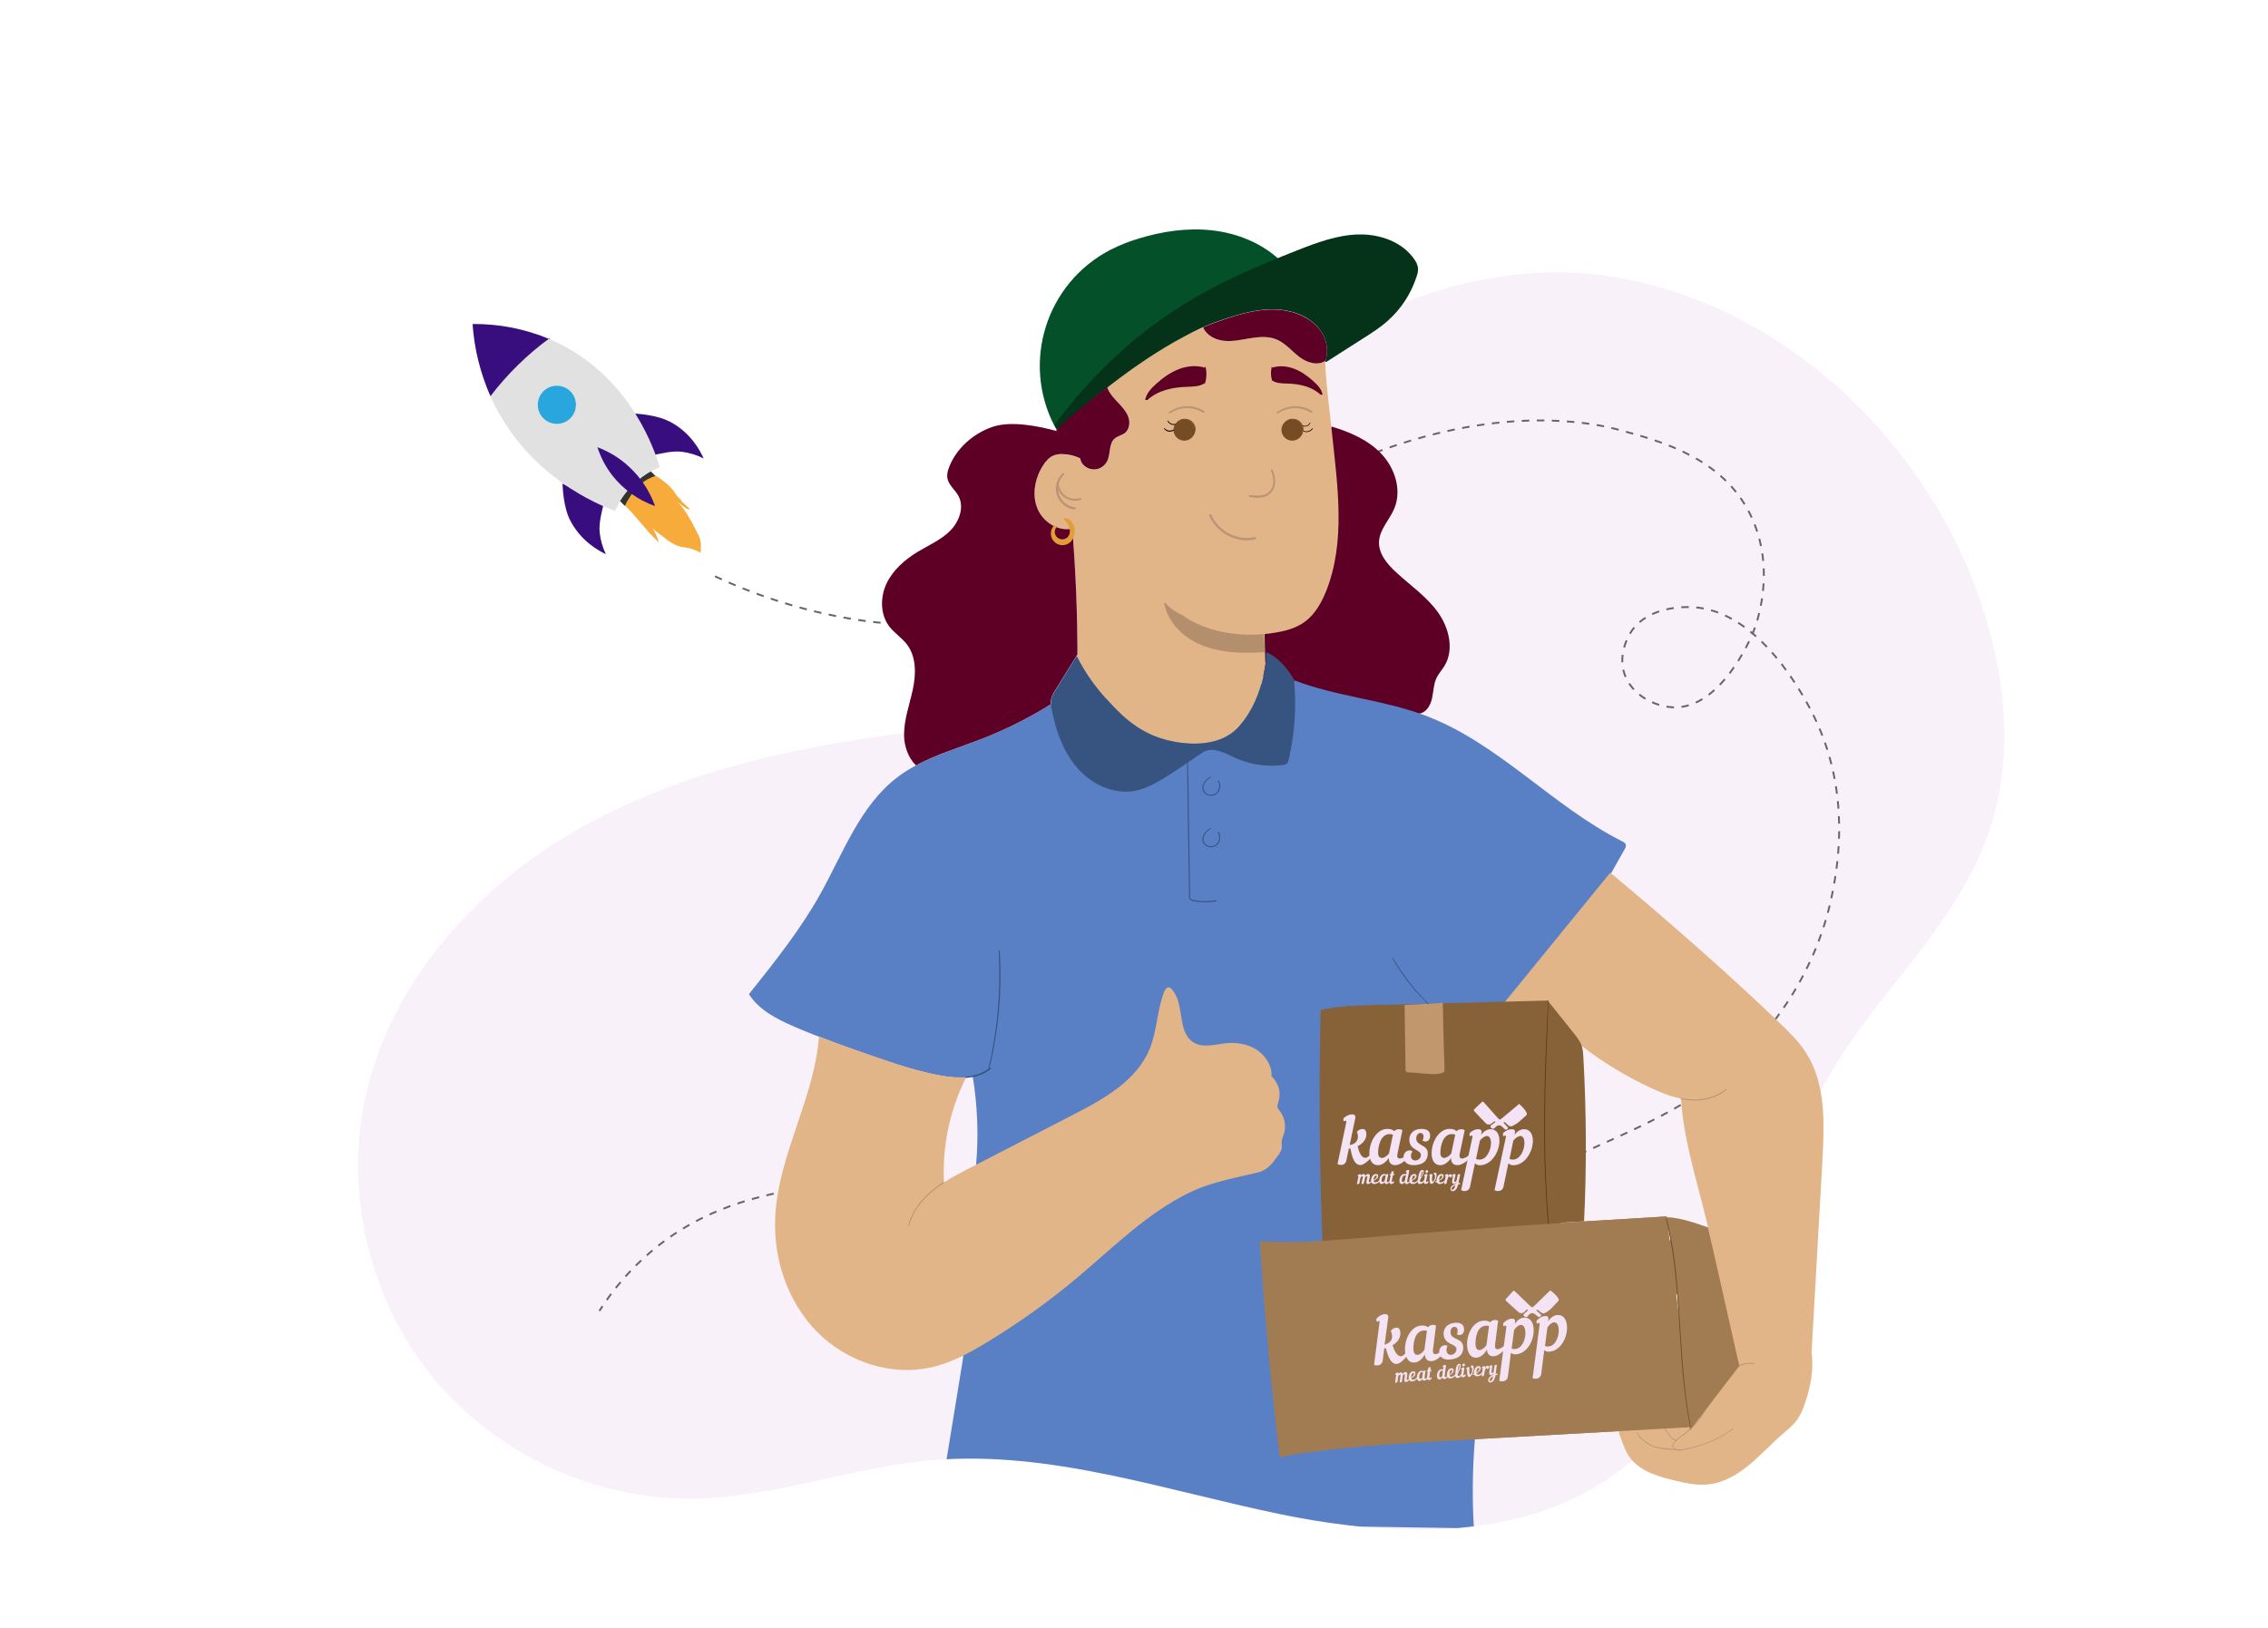 <?xml version="1.0" encoding="utf-8"?>
<!-- Generator: Adobe Illustrator 25.4.1, SVG Export Plug-In . SVG Version: 6.00 Build 0)  -->
<svg version="1.1" id="Layer_1" xmlns="http://www.w3.org/2000/svg" xmlns:xlink="http://www.w3.org/1999/xlink" x="0px" y="0px"
	 viewBox="0 0 2414.8 1734" style="enable-background:new 0 0 2414.8 1734;" xml:space="preserve">
<style type="text/css">
	.st0{opacity:0.5;}
	.st1{fill:#F4E3F4;}
	.st2{fill:none;stroke:#666666;stroke-width:2;stroke-miterlimit:10;stroke-dasharray:8;}
	.st3{clip-path:url(#SVGID_00000019637690433500921950000011355377659129321864_);}
	.st4{fill:#5E0026;}
	.st5{fill:#5980C5;}
	.st6{fill:#A17C52;}
	.st7{fill:#E2B589;}
	.st8{fill:#035029;}
	.st9{fill:#B99475;}
	.st10{fill:#754C24;}
	.st11{fill:#375480;}
	.st12{fill:#876239;}
	.st13{fill:#C1976D;}
	.st14{fill:#043319;}
	.st15{opacity:0.6;}
	.st16{fill:#96775C;}
	.st17{fill:#E29C3A;}
	.st18{fill:#603813;}
	.st19{fill:#380E7F;}
	.st20{fill:#F6AB3B;}
	.st21{fill:#333333;}
	.st22{fill:#E1E1E1;}
	.st23{fill:#29A6DD;}
</style>
<g id="Layer_2_00000096747698726175139750000014671793485373658004_">
	<g class="st0">
		<path class="st1" d="M1280.2,551.2c6.7,77.9-53.1,148.7-123.6,182.7s-150.5,40.2-227.9,51.4c-117.1,17-234.3,47.7-334.5,110.5
			s-182.4,161.1-206.1,277c-21,102.9,6.9,214.7,73.9,295.6s171.7,129.2,276.7,127.7c85.9-1.2,168.5-33.6,254.1-41
			c124.7-10.7,246.8,32,369.3,57.3s261,30,361.1-45.2c130.5-98,143.4-286.9,227.3-426.8c51.8-86.4,132.5-156.2,166.2-251.3
			c29.2-82.3,18.8-174.4-10.8-256.6c-63.2-175.8-222.9-319.7-408.5-340.4s-428.6,110.5-420.9,306.1"/>
	</g>
	<path class="st2" d="M761.3,613.8c97.4,45.2,178.8,52.1,227,52c125.3-0.3,224.3-47.9,300.9-84.8c114-54.8,112.4-80.1,205.2-109.4
		c126.1-39.8,210.5-18.9,229.8-13.7c44.2,11.9,110,29.7,139.5,90.3c28.7,58.9,5.9,118.2,2.7,125.8c-2.4,5.8-34.4,81.1-84.8,79.3
		c-19.4-0.7-44.3-12.9-52-35.6c-8-23.6,7.2-45,8.2-46.5c19-26,56.2-24.8,62.9-24.6c72.7,2.2,121.7,97.7,131.3,117.6
		c38.7,80.4,24.7,157.4,19.2,186c-17.2,88-66.1,143.5-84.8,164.1c-48.6,53.7-98.3,76.1-172.3,109.4
		c-116.7,52.6-216.1,66.8-251.7,71.1c-28.3,3.4-117.7,12.7-229.8-2.7c-67.9-9.4-79.1-18.8-155.9-27.3
		c-62.4-6.9-113.6-12.6-180.5-2.7c-53.1,7.8-121.7,18.8-183.3,71.1c-21.3,18.1-39.7,39.3-54.7,62.9"/>
	<g>
		<g>
			<defs>
				<path id="SVGID_1_" d="M1723.3,1567.2c-100,75.1-238.6,70.5-361.1,45.2s-244.7-68-369.3-57.3c-19.2,1.6-38.2,4.5-57.1,8.1
					L691.5,1310V385.4L1151.1,79l446.4,197.3l193.7,437.3l257.1,456.8l-153.2,435L1723.3,1567.2z"/>
			</defs>
			<clipPath id="SVGID_00000173869380129870405710000015021901794721662603_">
				<use xlink:href="#SVGID_1_"  style="overflow:visible;"/>
			</clipPath>
			<g style="clip-path:url(#SVGID_00000173869380129870405710000015021901794721662603_);">
				<path class="st4" d="M1511.7,759.9c7.2-1.4,11.4-8.9,13-16.1s1.6-14.7,4.6-21.4c2.2-4.8,5.9-8.7,8.6-13.1
					c10.7-17.5,4.9-40.9-7.1-57.5s-29.3-28.4-44.3-42.3c-9.6-8.8-19-20-18.2-33s11.2-22.9,16.2-34.8c8.1-19.1,1.1-42.2-12.9-57.5
					s-33.9-24-53.8-29.9l-97.1,259.3l172.3,46.5L1511.7,759.9"/>
				<path class="st5" d="M1569.3,1627.7c-1.9-31.4-1.5-62.8,1-94.1l43.1-467c25.6-15.4,58.9-60.1,73.6-86.1l42.8-76.1
					c0.9-1.5,1.8-3.3,1.2-5s-2.2-2.6-3.8-3.4c-74.3-37.3-131.8-104.7-209.6-133.9c-45.6-17.2-93.9-20-139.4-37.5l0.5,0.2L1118.9,750
					c-23.4,14.6-48.1,27-73.8,37c-30.7,12-63.4,20.8-89.7,40.8c-39.9,30.5-57.7,80.9-82.2,124.7c-21.3,38-48.6,72.2-75.8,106.3
					c10.8,17,29.9,26.7,48.5,34.7c27.2,11.7,55.2,21.6,83.1,31.3c24.4,8.4,48.9,16.8,74.4,21.1c10.5,1.8,21.9,2.6,32.2,0.5l0.1,0.4
					c5.1,30.9,6.3,62.3,3.6,93.5l-14,206.8l-28,171.8L1569.3,1627.7z"/>
				<path class="st6" d="M1774.5,1295.5c-109.1,6.2-218.1,13.9-327,23c-35.6,3-71.4,6.1-107,3.5l1-0.3
					c4.9,76.4,11.9,152.6,20.9,228.6l-0.6,1.3c58.4-10.5,117.8-13.8,177.1-17.1l262.8-14.7"/>
				<rect x="1739.2" y="1517.9" class="st7" width="60.2" height="35.6"/>
				<path class="st7" d="M1684.5,1114.3c22.4,17.2,46.7,31.9,72.2,43.9c10.6,5,21.5,9.5,33,11.8l0.1-0.3
					c2.9,50.6,21.1,98.9,31.2,148.6c7.6,37,10.6,74.9,20,111.5c2.3,8.8,5.1,17.9,10.8,24.9l15.7-2.5c-13.6-2.5-26.8,6.8-34.9,18
					s-12.6,24.6-20.2,36.2c-5.4,8.2-12.1,15.5-20,21.3c-3.6,2.7-7.5,5.2-10.2,8.8c-0.6,0.8-1.1,1.7-1.2,2.7c-0.4,4,5.4,5.2,9.4,4.6
					l-0.3,0.7c-7.6-1.4-22.8-1.4-29.9-4.4s-14.6-10.2-18.3-17h-19.1c3.3,9.4,7.3,23,13.7,30.7c11.3,13.7,29.6,18.9,46.9,23
					c11.3,2.7,22.9,5.3,34.4,4.2c16.3-1.4,31.2-9.9,43.8-20.2s23.7-22.5,36-33.2c5.7-5,11.8-9.8,16.2-16c3.1-4.7,5.6-9.8,7.3-15.2
					c6.7-18.4,10.5-38.3,7.5-57.7l-0.2,9.7c4-71,8-141.9,12-212.9c2.2-39.4,3.7-81.9-17.9-115c-7.6-11.7-17.7-21.5-27.7-31.1
					c-56.8-54.5-119.8-109.5-180.3-160l-120.4,147.7L1684.5,1114.3z"/>
				<path class="st7" d="M1146.5,698.6c7.8,15.6,17.6,30,29.1,43c14.7,16.5,33.3,37.3,64.4,45.9c5.8,1.6,49.1,13.5,75.3-10
					c2.1-1.9,4.1-4,5.9-6.3c8.6-10.3,21.8-30.5,26.5-66.4l-0.5,0.8c-0.2-9.6-0.5-19.2-0.7-28.7l0.2-1.7c2.7-0.2,5.5-0.6,8.2-1
					c12.2-1.7,24.5-4.8,34.4-12c10.7-7.9,17.6-20,22.6-32.4c21.2-53.1,12.2-112.7,6.2-169.5c-2.8-26.5-5.9-48.3-7.2-74.9l0.7-1.6
					c-8.1,6.3-20.2,2.5-28.3-3.7s-14.9-14.7-24.3-18.6c-8.6-3.6-18.4-2.8-27.7-1.3s-18.5,3.7-27.8,2.8s-18.9-5.6-22.6-14.2v0.1
					c-36.8,16-71.1,39.1-102.5,64l-0.2-3.3c1.6,8.7,8.5,15.2,14.5,21.7c3.9,4.2,7.6,8.8,9.2,14.4s0.4,12.1-4.1,15.7
					c-3.2,2.6-7.7,3.2-10.9,5.9c-6.6,5.6-4.2,16.4-8,24.1c-3.9,7.8-13.3,10.9-21.1,7c-2.5-1.2-4.6-3.1-6.1-5.4
					c-0.8-1.4-1.3-3-1.6-4.6l-0.5-0.3c-5.9-2.8-12.2-4.3-18.7-4.3c-3.1-0.1-6.2,0.4-9.1,1.5c-4.9,2-8.5,6.2-11.3,10.7
					c-8.5,13.2-12,30.3-6.3,44.9s21.7,25.5,37.1,22.4l0.4,0.4c3.7,45.2,5.5,90.6,5.5,136"/>
				<path class="st8" d="M1122.8,453.8c-35.4-68.2-8.9-152.1,59.2-187.6c0.3-0.2,0.7-0.3,1-0.5c9.5-4.8,19.4-8.7,29.6-11.7
					c25.2-7.7,51.7-11.6,77.8-8.7s51.8,13,71.2,30.7"/>
				<path class="st9" d="M1360.5,440.4c10.5-7.3,24.3-7.7,35.2-0.9c1.2,0.8,2.3-1.1,1.1-1.9c-11.5-7.2-26.2-6.6-37.2,1.4
					C1358.7,439.5,1359.6,441,1360.5,440.4L1360.5,440.4z"/>
				<path class="st10" d="M1375.9,446.4c6.3,0,11.5,5.2,11.4,11.5c0,6.3-5.2,11.5-11.5,11.4c-6.3,0-11.5-5.2-11.4-11.5
					C1364.4,451.5,1369.5,446.4,1375.9,446.4"/>
				<path class="st10" d="M1375.9,446.8c4.2-0.1,8.2,2.2,10.1,6c1.9,3.9,1,8.7-2.2,11.6c-3,3.1-7.7,3.8-11.5,1.8s-6.4-6.1-5.7-10.5
					c0.4-2.2,1.5-4.3,3.1-5.9C1371.4,448.2,1373.6,447.1,1375.9,446.8c0.2,0,0.4-0.3,0.3-0.5c0-0.2-0.2-0.3-0.4-0.3
					c-4.6,0-8.7,4.1-9.9,8.3c-1.2,4.5,0.6,9.2,4.4,11.8c3.8,2.8,8.9,2.8,12.7,0.1c3.6-2.7,5.7-7.4,4.5-11.9
					c-1.5-5.2-6.4-8.6-11.7-8.3C1375.5,446,1375.4,446.7,1375.9,446.8L1375.9,446.8z"/>
				<path class="st9" d="M1245.6,440.4c10.5-7.3,24.3-7.7,35.2-0.9c1.2,0.8,2.3-1.1,1.1-1.9c-11.5-7.2-26.2-6.6-37.2,1.4
					C1243.9,439.5,1244.7,441,1245.6,440.4L1245.6,440.4z"/>
				<path class="st10" d="M1261,446.4c6.3,0,11.5,5.2,11.4,11.5c0,6.3-5.2,11.5-11.5,11.4c-6.3,0-11.5-5.2-11.4-11.5
					C1249.5,451.5,1254.6,446.4,1261,446.4"/>
				<path class="st10" d="M1261,446.8c4.2-0.1,8.2,2.2,10.1,6c1.9,3.9,1,8.7-2.2,11.6c-3,3.1-7.7,3.8-11.5,1.8s-6.4-6.1-5.7-10.5
					c0.4-2.2,1.5-4.3,3.1-5.9C1256.5,448.2,1258.7,447.1,1261,446.8c0.2,0,0.4-0.3,0.3-0.5c0-0.2-0.2-0.3-0.4-0.3
					c-4.6,0-8.7,4.1-9.9,8.3c-1.2,4.5,0.6,9.2,4.4,11.8c3.8,2.8,8.9,2.8,12.7,0.1c3.6-2.7,5.7-7.4,4.5-11.9
					c-1.5-5.2-6.3-8.6-11.7-8.3C1260.5,446,1260.5,446.7,1261,446.8L1261,446.8z"/>
				<path class="st4" d="M1219.3,425.9c1.3-6.9,6.4-12.3,11.6-17c7.1-6.4,14.9-12.1,23.8-15.6s18.9-4.6,28-1.7l0.7-1.4
					c1.7,6.3,1.4,13-0.8,19.2l0.2-1.4c-5.6,3.9-13,3.7-19.8,4c-14.9,0.5-30.5,3.9-41.4,14.1"/>
				<path class="st4" d="M1408.2,420.3c-1.1-5.8-5.4-10.4-9.8-14.3c-6-5.4-12.6-10.2-20-13.1s-15.9-3.9-23.6-1.4l-0.6-1.2
					c-1.4,5.3-1.2,10.9,0.6,16.1l-0.2-1.2c4.7,3.3,10.9,3.1,16.7,3.3c12.5,0.4,25.7,3.3,34.8,11.9"/>
				<path d="M1251.1,451.5c-2.9,0.6-5.8-0.7-7.2-3.3c-0.2-0.5-0.9,0-0.7,0.4c1.5,3,4.9,4.5,8.2,3.8c0.2-0.1,0.4-0.4,0.3-0.6
					C1251.5,451.6,1251.3,451.5,1251.1,451.5L1251.1,451.5z"/>
				<path d="M1249.2,457.6c-3,1.8-6.9,1.2-9.2-1.5c-0.3-0.3-0.9,0.1-0.6,0.5c2.2,3.3,7.1,4,10.3,1.9
					C1250.3,458.2,1249.8,457.3,1249.2,457.6L1249.2,457.6z"/>
				<path d="M1387.2,453.9c1.5,0.6,3.3,0.5,4.8-0.2c1.5-0.6,2.7-1.9,3.2-3.4c0.1-0.3-0.3-0.5-0.5-0.2c-0.6,1.3-1.7,2.4-3,3
					s-2.9,0.7-4.3,0.1C1387,453,1386.8,453.7,1387.2,453.9L1387.2,453.9z"/>
				<path d="M1387.8,459.5c1.8,0.8,3.8,0.9,5.6,0.3c0.9-0.3,1.8-0.7,2.6-1.3c0.8-0.5,1.4-1.3,1.8-2.1c0-0.2-0.1-0.3-0.2-0.4
					c-0.1,0-0.2,0-0.3,0.1c-0.5,0.6-1.1,1.3-1.8,1.8c-0.7,0.5-1.5,0.9-2.3,1.2c-1.6,0.5-3.4,0.5-5-0.2
					C1387.8,458.7,1387.4,459.3,1387.8,459.5L1387.8,459.5z"/>
				<path class="st9" d="M1353.1,501.3c2.9,6.2,4,14.7-0.2,20.7c-5.1,7.3-14.7,5.8-22.3,5.3c-1.1-0.1-1.4,1.7-0.3,1.9
					c6.7,1.3,14.8,1.8,20.6-2.3c5.3-3.7,7.2-10.1,6.7-16.3c-0.3-3.6-1.3-7.1-2.8-10.3C1354.3,499.1,1352.6,500.2,1353.1,501.3
					L1353.1,501.3z"/>
				<path class="st9" d="M1287.5,549.1c6.2,14.8,21,24.9,36.8,26.2c2.2,0.2,4.4,0.2,6.5,0c1.2-0.1,2.3-0.2,3.4-0.4
					c1.1,0,2.1-0.4,3-1.1c0.4-0.4,0.3-1.1-0.1-1.4c-0.1-0.1-0.2-0.1-0.3-0.2c-0.9-0.2-1.8-0.1-2.6,0.1c-0.9,0.2-1.8,0.3-2.7,0.4
					c-1.8,0.2-3.7,0.2-5.5,0.2c-3.7-0.2-7.4-0.8-11-2c-7.1-2.3-13.4-6.4-18.4-11.9c-2.9-3.1-5.2-6.7-6.8-10.6
					C1289.2,547,1286.9,547.6,1287.5,549.1L1287.5,549.1z"/>
				<path d="M1180.7,409.3v-0.9l0,0V409.3L1180.7,409.3z"/>
				<path d="M1179,413.6l-0.9-0.9c0,0-0.1,0,0,0L1179,413.6L1179,413.6z"/>
				<path class="st9" d="M1131.5,504c-5.1,4.7-7.8,11.5-7.2,18.4c0.6,6.9,4.4,13,10.2,16.7c3,2,7,3.8,10.6,3.1
					c0.8-0.1,0.7-1.3,0-1.5c-1.8-0.7-3.7-1-5.5-1.7s-3.5-1.7-5-2.8c-3.1-2.3-5.4-5.5-6.8-9.1c-2.6-7.6-0.6-16,5.2-21.7
					C1133.9,504.5,1132.5,503.1,1131.5,504L1131.5,504z"/>
				<path class="st9" d="M1125.3,516.8c1.4,8.9,8.6,15.7,17.6,16.4c2.6,0.2,6.5,0.3,8.6-1.6c0.3-0.3,0.3-0.8,0-1
					c-0.1-0.1-0.3-0.2-0.5-0.2c-1.3,0.1-2.5,0.3-3.8,0.6c-1.4,0.2-2.7,0.2-4.1,0.1c-2.7-0.2-5.4-1.1-7.7-2.5
					c-4.3-2.7-7.3-7.2-8.1-12.3C1127.1,514.9,1125.1,515.5,1125.3,516.8L1125.3,516.8z"/>
				<path class="st11" d="M1263.9,811.9c0.3,23.5,0.6,47,1,70.5s0.7,47.1,1.1,70.7c0,2.3,0,4.7,2.3,5.8s5.5,1.3,8.1,1.6
					c6.2,0.7,12.5,0.5,18.6-0.6c0.8-0.1,0.4-1.3-0.3-1.2c-5.4,0.9-10.9,1.2-16.4,0.8c-2.8-0.2-5.5-0.6-8.2-1.2
					c-1.2-0.3-2.4-0.7-2.8-2.1c-0.2-1.4-0.3-2.9-0.2-4.3c-0.2-11.3-0.3-22.7-0.5-34l-1-67.7c-0.2-12.7-0.4-25.5-0.7-38.2
					c-0.1-0.3-0.4-0.4-0.7-0.3C1264.2,811.6,1264.1,811.7,1263.9,811.9L1263.9,811.9z"/>
				<path class="st11" d="M1288.5,882.1c-5.7,2.7-11,10.7-6.6,16.7c2,2.5,5.1,3.8,8.3,3.5c3.4-0.3,6.4-2.3,7.8-5.3
					c1.7-3.5,1.6-7.7-0.4-11.1c-0.2-0.2-0.5-0.3-0.7-0.1c-0.2,0.1-0.3,0.4-0.2,0.6c3,5.4,1,13.4-5.6,14.7c-2.8,0.6-5.7-0.3-7.8-2.3
					c-2-2.3-2.5-5.5-1.3-8.3c1.3-3.3,3.8-6.1,7-7.6C1289.5,882.6,1289.1,881.8,1288.5,882.1L1288.5,882.1z"/>
				<path class="st11" d="M1028.1,1148c9.6-0.7,19-3.5,26.5-9.6c0.7-0.5-0.3-1.5-0.9-0.9c-7.3,5.9-16.4,8.5-25.6,9.2
					C1027.2,1146.8,1027.2,1148.1,1028.1,1148z"/>
				<path class="st11" d="M1053.4,1137.8c7.8-31.9,11.7-64.6,11.9-97.4c0-9.2-0.2-18.5-1-27.7c0-0.6-0.9-0.6-0.9,0
					c0.6,16.3,0.9,32.6,0,48.9c-0.9,16.3-2.7,32.6-5.4,48.7c-1.5,9.1-3.4,18.2-5.5,27.2c-0.1,0.6,0.7,0.8,0.9,0.2l0,0V1137.8z"/>
				<path class="st7" d="M1345.3,1247.1c-28,7.3-53.3,10.6-79.3,23.2c-44.6,21.8-80.3,57.8-118.3,89.8
					c-30.4,25.6-62.8,48.8-96.8,69.4c-18.1,11-36.9,21.3-57.5,26.3c-43.6,10.6-91.6-5.2-123.2-37.1s-47-78-44.8-122.8
					c3.2-66.5,42.5-127.5,46.7-193.9l-0.1,1.9c18.9,7.3,38,14,57.1,20.7c24.4,8.4,48.9,16.8,74.4,21.1c8.1,1.5,16.4,2,24.6,1.6
					l0.1,1.1c-16.7,33.6-24.7,70.9-23.2,108.4l-0.2,2.6c8.8-5.7,18.2-10.6,27.6-15.4l110-56.7c32.7-16.8,67.9-36.3,81.8-70.4
					c7.8-19.3,7.7-41,15.2-60.4c1-2.5,2.8-5.4,5.4-4.9c1.1,0.3,2.1,1,2.8,1.9c14.2,15.6,5.3,46,23.4,56.8c10,6,22.6,2,34.2,0.8
					c11.2-1.2,22.9,0.6,32.4,6.6s16.4,16.6,16.3,27.8l-0.4,0.3c8.2,8.4,11,17.4,7.4,28.6c-0.6,1.4-0.9,2.9-0.8,4.3
					c0.2,1.8,1.5,3.2,2.6,4.6c5.3,7,6.9,16.1,4.2,24.5c-0.8,2.6-2.1,5.1-2.3,7.9c-0.1,2,0.4,4,0.2,6c-0.2,3.4-2.2,6.3-4.2,9.1
					c-5,7.1-10.6,14.7-18.9,17"/>
				<path class="st12" d="M1648.4,1065.6l-184.8,4.7c-19.2,0.5-38.6,1-57.3,5.3l-0.2,0.4c-1.9,81.8-1.3,163.6,1.9,245.4l8.3,13.3
					l246.2-19.2l-8.2-216.1L1648.4,1065.6c-3.4,79.1-6.7,158.5,0.2,237.4l38-2.3c2.8-58.6,2.5-117.3-0.8-175.8
					c-0.1-3.4-0.5-6.8-1.4-10.1c-1.6-5.4-5.2-10-8.7-14.4l-28.1-35.1"/>
				<path class="st13" d="M1495.5,1070.3l1,68.4c-0.3,1.5,0.7,3,2.2,3.3c0.3,0.1,0.7,0.1,1.1,0c7.7,0.7,15.5,1.3,23.2,1.8
					c4.3,0.2,8.8,0.4,12.8-1.2c0.7-0.2,1.3-0.7,1.8-1.3c0.3-0.7,0.5-1.5,0.4-2.3c-0.8-23.6-1.4-47.2-1.8-70.9"/>
				<path class="st9" d="M1789.6,1170.6c16.5,3.2,35.3,1.5,48.4-9.9c0.4-0.4-0.2-1-0.7-0.7c-13.3,10.9-31.1,12.8-47.5,9.6
					C1789.2,1169.5,1788.9,1170.4,1789.6,1170.6L1789.6,1170.6z"/>
				<path class="st9" d="M1771.7,1520.8c1.9,2.8,3.5,5.7,5.6,8.3c1.7,2.2,4.4,5,7.4,5c0.2,0,0.3-0.1,0.3-0.3c0-0.2-0.1-0.3-0.3-0.3
					c-1.4-0.3-2.7-0.9-3.9-1.8c-1.2-1-2.3-2.1-3.2-3.4c-1.9-2.5-3.4-5.3-5.2-7.9C1772.1,1520.1,1771.5,1520.4,1771.7,1520.8
					L1771.7,1520.8z"/>
				<path class="st4" d="M1411.7,383.8c-8.1,6.3-20.2,2.5-28.3-3.7s-14.9-14.7-24.3-18.6c-8.6-3.6-18.4-2.8-27.7-1.3
					s-18.5,3.7-27.8,2.8s-18.9-5.6-22.6-14.2l-0.1-0.2c10.4-4.3,21.1-8.1,31.9-11.5c14.8-4.5,30-8,45.4-7.4s31.1,5.6,42.3,16.2
					s15.2,25,10.5,39.7"/>
				<path class="st11" d="M1288.5,827.3c-5.7,2.7-11,10.7-6.6,16.7c2,2.5,5.1,3.8,8.3,3.5c3.4-0.3,6.4-2.3,7.8-5.3
					c1.7-3.5,1.6-7.7-0.4-11.1c-0.2-0.2-0.5-0.3-0.7-0.1c-0.2,0.1-0.3,0.4-0.2,0.6c3,5.4,1,13.4-5.6,14.7c-2.8,0.6-5.7-0.3-7.8-2.3
					c-2-2.3-2.5-5.5-1.3-8.3c1.3-3.3,3.8-6.1,7-7.6C1289.5,827.9,1289.1,827.1,1288.5,827.3L1288.5,827.3z"/>
				<path class="st11" d="M1520.6,1068.5c-11.4-11.3-21.6-23.6-30.4-37c-2.5-3.8-4.9-7.6-7.2-11.4c-0.1-0.1-0.3-0.2-0.4-0.1
					c-0.1,0.1-0.2,0.3-0.1,0.4c7.8,14,17.3,27,28.2,38.8c3.1,3.4,6.3,6.7,9.6,9.9c0.2,0.1,0.4,0.1,0.5-0.1
					C1520.7,1068.8,1520.7,1068.6,1520.6,1068.5L1520.6,1068.5z"/>
				<path class="st14" d="M1411,385.4c4.6-14.7,0.6-29-10.5-39.7s-26.8-15.6-42.3-16.2s-30.7,2.9-45.4,7.4
					c-10.8,3.3-21.5,7.1-31.9,11.5c-55.8,26.1-105.1,64.4-156.2,110.1l0.7-0.2c-0.8-1.5-1.7-3-2.5-4.5l0.9-2.7
					c37.5-49.9,79.7-90.6,132.3-124.2c39-25,82-43.3,125.1-60.3c21.1-8.3,42.8-16.4,65.4-16.9s46.7,7.9,59.4,26.7
					c1.9,2.5,3.1,5.4,3.7,8.5c0.5,3.3-0.4,6.7-1.5,9.9c-5.9,18.2-16.6,34.5-30.9,47.1c-8,7.1-17.1,12.9-26.1,18.6l-39.1,25"/>
				<path class="st4" d="M1147.2,699.5c0-45.4-1.8-90.7-5.5-136l-0.4-0.4c-15.4,3.1-31.5-7.7-37.1-22.4s-2.1-31.7,6.3-44.9
					c2.8-4.4,6.4-8.7,11.3-10.7c2.9-1.1,6-1.6,9.1-1.5c6.5,0.1,12.9,1.5,18.7,4.3l0.5,0.3c0.3,1.6,0.8,3.2,1.6,4.6
					c4.8,7.3,14.5,9.3,21.7,4.5c2.3-1.5,4.2-3.6,5.4-6.1c3.9-7.7,1.5-18.5,8-24.1c3.2-2.7,7.6-3.4,10.9-5.9
					c4.5-3.6,5.6-10.2,4.1-15.7s-5.3-10.1-9.2-14.4c-5.3-5.7-11.4-11.5-13.8-18.8l-0.6,0.5c-19,15.1-36.9,28.5-53.8,45.8l1.9,0.8
					c-20.5-5.7-50.4-11.7-70.4-4.5s-37.4,22.5-45.2,42.2c-1.5,3.8-2.7,8-2,12c1.2,7.5,8.2,12.5,11.8,19.1
					c6.5,12.1,0.7,27.6-9.1,37.3s-22.7,15.2-34.5,22.3c-13.6,8.3-26.2,19.3-33,33.7s-6.8,32.7,2.8,45.5c5.5,7.2,13.5,12.2,19,19.4
					c10,13.2,9.7,31.6,6.2,47.9s-9.5,32.2-9.3,48.8c0.1,11.4,4.3,23.6,12.1,31.5l0.3,0.6c22-11.8,46.5-19.1,70-28.2
					c25.7-10,50.4-22.4,73.8-37l0,0c-0.1-1.3-0.1-2.7,0.1-4c0.6-4.3,2.9-8.1,5.2-11.8l22.9-37"/>
				<g class="st15">
					<path class="st16" d="M1239.4,641.8c2.5,14.4,11.5,27.2,23.2,35.9s26,13.6,40.4,15.8s29.1,1.9,43.7,1.1l0.2-0.8l-1.3-18
						l1.1-0.6c-30,2.8-61.2-2.3-86.2-18.8h0.7c-7.4-3.8-15-7.7-20.2-14.2"/>
				</g>
				<path class="st17" d="M1126,560.3c-3.4,2.8-3.9,7.8-1.1,11.2s7.8,3.9,11.2,1.1c0.5-0.4,0.9-0.9,1.3-1.4c2.1-2.8,2.1-6.7,0.9-10
					s-3.4-6-5.6-8.7c0.3-0.8,1.2-1.2,2-0.9c0.3,0.1,0.5,0.3,0.7,0.5l-0.9-0.1c4.9,0.2,8.4,5.1,9.4,9.9c1.3,6.4-0.9,14-6.7,17.2
					c-6,3.3-13.5,1.1-16.8-4.9c-2.5-4.6-1.9-10.3,1.6-14.2"/>
				<path class="st9" d="M967.9,1305.5c3.8-14.7,13.5-27.2,25-36.8c3.8-3.2,7.9-6.1,12.1-8.8c0.6-0.4,0-1.4-0.6-1
					c-13.3,8.7-25.7,19.8-32.9,34.2c-1.9,3.8-3.4,7.9-4.4,12c-0.1,0.2,0.1,0.4,0.3,0.5C967.6,1305.7,967.9,1305.6,967.9,1305.5
					L967.9,1305.5z"/>
				<path class="st9" d="M1867.7,1451.9c-12.7-2.2-24.7,5.3-32.6,14.7c-9.2,10.8-13.9,24.6-21,36.7c-5.5,9.3-12.7,17.4-21.3,23.9
					c-2.6,1.9-5.2,3.7-7.6,5.9c-1.9,1.7-4.7,4.4-4.4,7.2c0.3,2,2,3.1,3.7,3.7c2.4,0.7,5,0.8,7.4,0.2c3.4-0.5,6.8-1.2,10.2-2.1
					c15.5-3.9,30.2-10.7,43.2-20c0.4-0.3,0-1-0.4-0.7c-11,8-23.3,14.1-36.3,18.1c-3.2,1-6.4,1.8-9.7,2.6c-3.2,0.8-6.4,1.4-9.6,1.7
					c-2.2,0.1-5.1-0.1-6.8-1.7c-2.7-2.5,0.7-6,2.6-7.8c2.4-2.2,5-4.2,7.7-6c2.5-1.9,5-3.9,7.3-6.1c4.8-4.5,9.1-9.5,12.7-15
					c7.4-11.3,12-24.3,19.6-35.4s20.7-21.4,35.1-19C1868,1452.8,1868.2,1452,1867.7,1451.9L1867.7,1451.9z"/>
				<path class="st9" d="M1742.6,1525.9c3.8,6.8,10.2,11.7,17.3,14.7c6,2.6,13,2.8,19.3,3.3c3.6,0.3,7.3,0.5,10.9,1.1
					c0.3,0,0.5-0.5,0.2-0.6c-6.2-1.3-12.7-1.4-19-2.2c-3.2-0.3-6.3-0.9-9.4-1.8c-3.4-1.2-6.7-2.9-9.7-5.1c-3.7-2.6-6.8-5.9-9.1-9.8
					C1742.9,1525.3,1742.4,1525.6,1742.6,1525.9L1742.6,1525.9z"/>
				<path class="st11" d="M1348.1,694.5c13,5.5,23.2,17.8,30.1,30.1l-0.3,0.4c2.6,28.1,0.6,56.5-5.8,84c-0.4,1.7-0.9,3.4-2.2,4.5
					c-1.1,0.7-2.4,1.2-3.7,1.2c-17.3,2.3-35-0.3-50.9-7.5c-10.8-4.9-22.9-12-33.5-6.6l-8.2,5.4c-10.2,7.2-20.6,14.1-31.2,20.8
					c-10.7,6.7-21.9,13.2-34.3,15.5c-22.5,4.1-46-7.1-61-24.3s-22.9-39.7-27.3-62.2c-0.8-3.2-1-6.5-0.7-9.8
					c0.6-4.3,2.9-8.1,5.2-11.8l22.9-37l-0.6,1.5c7.8,15.6,17.6,30,29.1,43c14.7,16.5,33.3,37.3,64.4,45.9c5.8,1.6,49.1,13.5,75.3-10
					c2.1-1.9,4.1-4,5.9-6.3c8.6-10.3,21.8-30.5,26.5-66.4L1348.1,694.5z"/>
				<path class="st11" d="M1035.8,1146.9c6.9-1.3,13.3-4.2,18.8-8.6c0.7-0.5-0.3-1.5-0.9-0.9c-5.3,4.2-11.5,7-18.2,8.2
					C1034.7,1145.8,1035,1147.1,1035.8,1146.9z"/>
				<path class="st6" d="M1774.8,1296.3c14.8,0.7,29.8,6,43.8,10.9l33.3,147.5l-52.5,68.6c-14.8-72.8-7.1-153.2-25.2-225.2"/>
				<path class="st6" d="M1774.5,1295.5c-109.1,6.2-218.1,13.9-327,23c-35.6,3-71.4,6.1-107,3.5l1-0.3
					c4.9,76.4,11.9,152.6,20.9,228.6l-0.6,1.3c58.4-10.5,117.8-13.8,177.1-17.1l262.8-14.7"/>
				<rect x="1772.1" y="1320.9" class="st6" width="24.6" height="57.4"/>
				<path class="st10" d="M1800.2,1519c-5.7-28.6-8.1-57.7-10-86.8s-3.2-58-6.8-86.8c-1.9-16-4.8-31.8-8.7-47.4
					c-0.1-0.3-0.3-0.4-0.6-0.3c-0.3,0.1-0.4,0.3-0.3,0.6l0,0c7,28.3,10.2,57.2,12.4,86.2s3.2,58.1,6.2,87c1.7,16,3.9,32,7.1,47.8
					C1799.6,1519.6,1800.2,1519.5,1800.2,1519L1800.2,1519z"/>
				<path class="st18" d="M1648.2,1065.6c-1.5,30.9-2.9,61.8-3.6,92.7s-0.8,61.8,0.4,92.7c0.7,17.3,1.7,34.7,3.2,51.9
					c0,0.5,0.8,0.5,0.8,0c-2.6-30.8-3.8-61.7-4-92.6s0.6-61.8,1.7-92.7c0.6-17.3,1.3-34.7,2-52.1
					C1648.7,1065.2,1648.2,1065.2,1648.2,1065.6L1648.2,1065.6z"/>
				<g>
					<g>
						<path class="st1" d="M1617.4,1175.6c3.3,3,6.4,5.9,8.2,9.9c0.2,0.6,0.1,1.6-0.3,2.1c-3,2.7-5.9,5.4-9,8
							c-1.6,1.3-3.5,2.2-5.3,3.2c-1.9,1.2-3.5,1-5.3-0.5c-1.1-1-2.1-2.1-3.3-3c-0.3-0.3-0.9-0.3-1.4-0.4c0.2,0.5,0.2,1.2,0.4,1.5
							c1.2,1.3,2.3,2.5,3.5,3.7c0.7,0.7,1.1,1.6,0.2,2.2c-0.7,0.6-1.6,1.5-2.8,0.4c-0.9-0.9-1.9-1.7-2.8-2.6
							c-2.1-2.1-4.5-2.2-6.6-0.2c-0.3,0.3-0.7,0.7-1.1,1.1c-1.9,1.8-3.7,1.5-4.8-1c-0.2-0.3,0.2-1.2,0.5-1.5c1.2-1,2.6-1.8,3.9-2.8
							c0.4-0.3,0.5-1.1,0.8-1.6c-0.6,0.2-1.2,0.2-1.7,0.5c-1.7,1-2.8,3.1-5.1,3c-1-0.1-2.3-0.2-3-0.9c-4.3-4.3-8.4-8.7-12.6-13.2
							c-0.7-0.7-0.8-1.6-0.1-2.2c2.7-2.6,5.4-5.1,8.2-7.7c0.8-0.7,1.5-0.2,2.1,0.5c4.7,5.3,9.4,10.6,14.1,15.8
							c2.8,3.1,2.7,3.1,6,0.3c4.8-4,9.6-8,14.4-12C1615.6,1177.4,1616.4,1176.5,1617.4,1175.6z"/>
						<g>
							<path class="st1" d="M1437,1219.6l1.5-0.4c4.8-1.4,7.3-4.2,7.3-8.7c0-2.1-0.3-3.5-1.1-4.6c1-2,3.2-3.5,5.9-3.5
								c2.8,0,4.2,1.6,4.2,5.6c0.1,5.9-4.6,10.5-9.3,12.7c1.1,4.4,3.2,12.4,8.3,12.4c1.5,0,3.1-1.3,5.1-3.1c0.8,0.4,1.2,1.1,1.2,1.8
								c0,0.5-0.2,1.2-0.7,1.6c-2.7,3.3-7.8,7.4-11,7.4c-7.5,0-9.4-12-10.6-17.8l-1.7,0.4l-2.6,12.6c-0.7,3.5-3.4,4.7-5.9,4.7
								c-1.3,0-2.6-0.4-3.5-1l9.3-44.3c0.3-1.2-0.1-1.9-0.7-1.9c-0.4,0-0.8,0.3-1.5,0.9c-1-0.6-1.5-2.9,0-4.1c2.6-2,5.2-3.5,8.3-3.5
								c2.7,0,4.1,1.2,3.5,4.1L1437,1219.6z"/>
							<path class="st1" d="M1484.6,1204.7c1.2-1.5,3.2-2.1,5.1-2.1c1.3,0,2.6,0.4,3.5,1l-5.2,24.7c-0.9,4.2,0.3,5.5,2.2,5.5
								c2.8,0,5.9-1.9,7.8-3.7c0.8,0.4,1.2,1.1,1.2,1.8c0,0.5-0.2,1.2-0.7,1.6c-3.5,4-8.9,7.4-12.9,7.4c-3.5,0-7-1.6-6.9-7.6
								c-3.1,4.4-7.1,7.6-11.4,7.6c-7.8,0-9.3-7.8-9.3-12.5c0-13.1,8.4-26.1,18.8-26.1C1480.2,1202.2,1482.7,1203,1484.6,1204.7z
								 M1483.1,1208.4c-1.2-0.4-2.4-0.6-3.5-0.6c-9.1,0-12.3,11.8-12.3,20c0,3.7,1.7,5.4,4,5.4c2.4,0,5.5-2,7.6-4.7L1483.1,1208.4z
								"/>
							<path class="st1" d="M1494.5,1231c0.5-3.1,2.7-5.8,6.4-5.8c1.2,0,2.1,0.3,3,1.1c-1,1.2-1.6,2.9-1.6,4.7
								c0,3.5,2.3,4.9,4.7,4.9c2.8,0,5.9-2.3,5.9-5.9c0-5.7-12.4-5-12.4-16.2c0-5.9,4.1-11.5,12.8-11.5c6.4,0,9.4,2.4,9.4,7.3
								c0,4.2-2.5,6.3-5.2,6.1c-1-0.1-2-0.4-3-1.1c0.7-0.9,1.2-2.6,1.2-4c0-2.8-1.6-4-3.4-4c-2,0-4.4,2-4.4,6
								c0,7.9,12.3,6.2,12.3,15.7c0,7.3-4.4,12.6-15.3,12.6C1497.1,1240.8,1493.7,1236,1494.5,1231z"/>
							<path class="st1" d="M1550.9,1204.7c1.2-1.5,3.2-2.1,5.1-2.1c1.3,0,2.6,0.4,3.5,1l-5.2,24.7c-0.9,4.2,0.3,5.5,2.2,5.5
								c2.8,0,5.9-1.9,7.8-3.7c0.8,0.4,1.2,1.1,1.2,1.8c0,0.5-0.2,1.2-0.7,1.6c-3.5,4-8.9,7.4-12.9,7.4c-3.5,0-7-1.6-6.9-7.6
								c-3.1,4.4-7.1,7.6-11.4,7.6c-7.8,0-9.3-7.8-9.3-12.5c0-13.1,8.4-26.1,18.8-26.1C1546.6,1202.2,1549.1,1203,1550.9,1204.7z
								 M1549.4,1208.4c-1.2-0.4-2.4-0.6-3.5-0.6c-9.1,0-12.3,11.8-12.3,20c0,3.7,1.7,5.4,4,5.4c2.4,0,5.5-2,7.6-4.7L1549.4,1208.4z
								"/>
							<path class="st1" d="M1567.7,1211.2c0.3-1.2-0.1-1.9-0.7-1.9c-0.4,0-0.8,0.3-1.5,0.9c-1-0.6-1.5-2.9,0-4.1
								c2.6-2,5.2-3.5,8.3-3.5c2.7,0,4.3,1.2,3.5,4.1l-0.4,1.8c2.9-3.5,6.4-5.9,10.1-5.9c6.6,0,9.5,5.5,9.5,12.4
								c0,11.2-8.2,26-20.9,26c-1.8,0-3.6-0.7-5.2-2l-5.2,24.8c-0.7,3.5-3.4,4.7-6,4.7c-1.3,0-2.6-0.4-3.5-1L1567.7,1211.2z
								 M1575.7,1214.7l-4.1,19.5c1.3,0.7,2.6,0.8,3.7,0.8c7.6,0,12.2-10.1,12.2-17.6c0-5.2-1.9-7.6-4.4-7.6
								C1580.9,1210,1578.1,1211.7,1575.7,1214.7z"/>
							<path class="st1" d="M1603.3,1211.2c0.3-1.2-0.1-1.9-0.7-1.9c-0.4,0-0.8,0.3-1.5,0.9c-1-0.6-1.5-2.9,0-4.1
								c2.6-2,5.2-3.5,8.3-3.5c2.7,0,4.3,1.2,3.5,4.1l-0.4,1.8c2.9-3.5,6.4-5.9,10.1-5.9c6.6,0,9.5,5.5,9.5,12.4
								c0,11.2-8.2,26-20.9,26c-1.8,0-3.6-0.7-5.2-2l-5.2,24.8c-0.7,3.5-3.4,4.7-6,4.7c-1.3,0-2.6-0.4-3.5-1L1603.3,1211.2z
								 M1611.3,1214.7l-4.1,19.5c1.3,0.7,2.6,0.8,3.7,0.8c7.6,0,12.2-10.1,12.2-17.6c0-5.2-1.9-7.6-4.4-7.6
								C1616.4,1210,1613.8,1211.7,1611.3,1214.7z"/>
						</g>
						<g>
							<path class="st1" d="M1448.8,1252.4c0.8-1.2,1.9-2.1,3.1-2.1c0.8,0,1.8,0.7,1.7,2.1c0.9-1.2,1.9-2.1,3.1-2.1
								c0.9,0,2.3,0.7,1.7,3.1l-1,4.8c-0.2,0.6,0.2,0.8,0.6,0.8c0.7,0,1.6-0.5,2.1-1.1c0.2,0.1,0.3,0.3,0.3,0.5s-0.1,0.3-0.2,0.5
								c-1,1.1-2.4,2.1-3.7,2.1c-1.1,0-2.1-0.5-1.6-3l0.9-4.1c0.2-0.7,0.2-1.2-0.5-1.2s-1.2,0.4-1.8,1l-1.3,6c-0.2,1-1,1.3-1.7,1.3
								c-0.4,0-0.7-0.1-1-0.2l1.5-6.8c0.2-0.7,0.2-1.2-0.5-1.2s-1.3,0.4-1.9,1.1l-1.2,5.9c-0.2,1-1,1.3-1.7,1.3
								c-0.4,0-0.7-0.1-1-0.2l1.7-7.9c0.1-0.3,0-0.5-0.2-0.5c-0.1,0-0.2,0.1-0.4,0.2c-0.2-0.2-0.4-0.8,0-1.2c0.7-0.6,1.5-1,2.3-1
								c0.7,0,1.2,0.3,1,1.2L1448.8,1252.4z"/>
							<path class="st1" d="M1462.5,1257.6c0.2,1.2,1,1.6,1.9,1.6c1.5,0,3.4-1.1,4.3-2.2c0.6-0.1,0.7,0.3,0.5,0.7
								c-1.4,2.1-3.8,3.3-5.9,3.3c-2,0-3.5-1.2-3.5-3.7c0-2.7,1.8-7,5.2-7c1.9,0,2.4,1.1,2.4,2
								C1467.5,1254.1,1466.5,1255.5,1462.5,1257.6z M1462.5,1256.8c2-1.2,3.4-2.7,3.4-4c0-0.5-0.2-0.8-0.6-0.8
								C1463.2,1251.9,1462.5,1255.3,1462.5,1256.8z"/>
							<path class="st1" d="M1475.8,1251c0.3-0.4,0.9-0.6,1.4-0.6c0.4,0,0.7,0.1,1,0.2l-1.5,6.8c-0.2,1.2,0.1,1.6,0.7,1.6
								c0.7,0,1.6-0.5,2.1-1.1c0.2,0.1,0.3,0.3,0.3,0.5s-0.1,0.3-0.2,0.5c-1,1.1-2.5,2.1-3.5,2.1s-2-0.5-1.9-2.1
								c-0.9,1.2-2,2.1-3.1,2.1c-2.1,0-2.6-2.1-2.6-3.5c0-3.6,2.3-7.2,5.2-7.2C1474.6,1250.3,1475.3,1250.5,1475.8,1251z
								 M1475.4,1252c-0.3-0.2-0.7-0.2-1-0.2c-2.5,0-3.4,3.3-3.4,5.5c0,1.1,0.5,1.5,1.2,1.5s1.6-0.6,2.1-1.3L1475.4,1252z"/>
							<path class="st1" d="M1483.1,1251.7l-1.2,5.8c-0.2,1.1,0.1,1.5,0.5,1.5s0.8-0.2,1.2-1c0.4,0,0.7,0.2,0.7,0.6
								c0,1.5-1.7,2.4-2.9,2.4c-1.1,0-2.5-0.6-2-3.1l1.3-6.3h-1.1c-0.1-0.7,0.2-1.2,0.9-1.2h0.4l0.4-1.7c0.2-1,1-1.3,1.7-1.3
								c0.4,0,0.7,0.1,1,0.2l-0.6,2.7h1.5c0.1,0.7-0.2,1.2-0.9,1.2h-0.9V1251.7z"/>
							<path class="st1" d="M1495.7,1258.9c-0.9,1.2-2,2.1-3.1,2.1c-2.1,0-2.6-2.1-2.6-3.5c0-3.6,2.3-7.2,5.2-7.2
								c0.8,0,1.5,0.2,2,0.6l0.5-2.4c0.2-0.6-0.2-0.7-0.6-0.3c-0.3-0.2-0.3-0.5-0.3-0.7c0-0.5,1.5-1.5,2.6-1.5c0.7,0,1.2,0.3,1,1.2
								l-2.1,10.3c-0.2,1.2,0.1,1.6,0.7,1.6c0.7,0,1.6-0.5,2.1-1.1c0.2,0.1,0.3,0.3,0.3,0.5s-0.1,0.3-0.2,0.5
								c-1,1.1-2.5,2.1-3.5,2.1C1496.6,1261,1495.7,1260.5,1495.7,1258.9z M1495.7,1257.5l1.2-5.5c-0.3-0.2-0.7-0.2-1-0.2
								c-2.5,0-3.4,3.3-3.4,5.5c0,1.1,0.5,1.5,1.2,1.5S1495.2,1258.4,1495.7,1257.5L1495.7,1257.5z"/>
							<path class="st1" d="M1503.3,1257.6c0.2,1.2,1,1.6,1.9,1.6c1.5,0,3.4-1.1,4.3-2.2c0.6-0.1,0.7,0.3,0.5,0.7
								c-1.4,2.1-3.8,3.3-5.9,3.3c-2,0-3.5-1.2-3.5-3.7c0-2.7,1.8-7,5.2-7c1.9,0,2.4,1.1,2.4,2
								C1508.3,1254.1,1507.4,1255.5,1503.3,1257.6z M1503.2,1256.8c2-1.2,3.4-2.7,3.4-4c0-0.5-0.2-0.8-0.6-0.8
								C1504,1251.9,1503.3,1255.3,1503.2,1256.8z"/>
							<path class="st1" d="M1511.7,1261c-1.5,0-2.6-0.9-2.3-3.1c1-7.5,2.3-11.9,5-11.9c1,0,1.6,0.6,1.6,1.6c0,1.6-1.3,4.9-4,9
								c-0.1,0.2-0.1,0.5-0.1,0.7c-0.2,1.1,0.4,1.5,1.2,1.5c1.2,0,2.8-1,3.2-2.1c0.4-0.1,0.7,0.4,0.5,0.8
								C1516,1259.5,1513.6,1261,1511.7,1261z M1512.3,1254.9c1.8-3.4,2.6-6.3,2.6-7c0-0.3-0.2-0.5-0.3-0.5
								C1513.9,1247.4,1513.1,1250.5,1512.3,1254.9z"/>
							<path class="st1" d="M1517.1,1252.8c0.1-0.3,0-0.5-0.2-0.5c-0.1,0-0.2,0.1-0.4,0.2c-0.2-0.2-0.4-0.8,0-1.2
								c0.7-0.6,1.5-1,2.3-1c0.7,0,1.2,0.3,1,1.2l-1.3,5.9c-0.2,1.1,0.1,1.5,0.5,1.5s0.8-0.2,1.2-1c0.4,0,0.7,0.2,0.7,0.6
								c0,1.5-1.7,2.4-2.9,2.4c-1.1,0-2.4-0.6-2-2.5L1517.1,1252.8z M1519.3,1246.2c0.8,0,1.4,0.7,1.3,1.5c-0.2,0.8-0.8,1.5-1.6,1.5
								s-1.4-0.7-1.3-1.5C1517.8,1246.9,1518.6,1246.2,1519.3,1246.2z"/>
							<path class="st1" d="M1522.3,1252.3c-0.1,0-0.2,0.1-0.4,0.2c-0.2-0.2-0.4-0.8,0-1.2c0.7-0.6,1.5-1,2.3-1c0.7,0,1.2,0.3,1,1.2
								c-0.6,2.6-0.8,5.6,0.1,7.3c1.6-1.2,2.6-3.4,2.6-5.4c0-1.4-0.4-2.6-1.3-3c0.1-1.1,0.7-1.6,1.4-1.6c0.8,0,1.6,0.8,1.6,2.3
								c0,4.7-3.4,9.8-5.6,9.8s-2.2-6-1.5-8.4C1522.5,1252.4,1522.5,1252.3,1522.3,1252.3z"/>
							<path class="st1" d="M1532.2,1257.6c0.2,1.2,1,1.6,1.9,1.6c1.5,0,3.4-1.1,4.3-2.2c0.6-0.1,0.7,0.3,0.5,0.7
								c-1.4,2.1-3.8,3.3-5.9,3.3c-1.4,0-2.6-0.6-3.1-1.8c-0.1,0-0.2,0.1-0.2,0.1c-0.8,0.2-1.6-0.4-1.4-1.2c0.5,0.1,0.9-0.1,1.3-0.2
								c0-0.2-0.1-0.4-0.1-0.6c0-2.7,1.8-7,5.2-7c1.9,0,2.4,1.1,2.4,2C1537.1,1254.1,1536.2,1255.5,1532.2,1257.6z M1532.2,1256.8
								c2-1.2,3.4-2.7,3.4-4c0-0.5-0.2-0.8-0.6-0.8C1532.9,1251.9,1532.2,1255.3,1532.2,1256.8z"/>
							<path class="st1" d="M1541.8,1252.7c0.8-1.6,1.7-2.2,2.6-2.2c1,0,1.5,0.8,1.5,1.6c0,0.9-0.6,2-1.6,2c-0.2,0-0.4,0-0.6-0.1
								c0.2-0.2,0.2-0.4,0.2-0.7c0-0.3-0.2-0.5-0.7-0.5c-0.7,0-1.6,0.9-2.7,5.7l-0.2,1.2c-0.2,1-1,1.3-1.7,1.3c-0.4,0-0.7-0.1-1-0.2
								l1.7-7.9c0.1-0.3,0-0.5-0.2-0.5c-0.1,0-0.2,0.1-0.4,0.2c-0.2-0.2-0.4-0.8,0-1.2c0.7-0.6,1.5-1,2.3-1c0.7,0,1.2,0.3,1,1.2
								L1541.8,1252.7z"/>
							<path class="st1" d="M1547,1252.8c0.1-0.3,0-0.5-0.2-0.5c-0.1,0-0.2,0.1-0.4,0.2c-0.2-0.2-0.4-0.8,0-1.2c0.7-0.6,1.5-1,2.3-1
								c0.7,0,1.2,0.3,1,1.2l-1.3,5.9c-0.2,0.7,0,1.2,0.7,1.2c0.6,0,1.2-0.3,1.6-0.7l1.3-6.2c0.2-1,1-1.3,1.7-1.3
								c0.4,0,0.7,0.1,1,0.2l-1.7,8.2c-0.1,0.3-0.2,0.7-0.2,1.1c0.3-0.1,0.7-0.1,0.9-0.1c0.8,0,1.2,0.8,1,1.6
								c-0.7-0.2-1.4-0.2-2.1-0.1c-1,3.7-2.6,7.3-6,7.3c-1.2,0-2.2-0.8-2.2-2.6c0-2.6,3.2-4.5,6-5.5c0.2-0.5,0.2-0.9,0.4-1.4
								c-0.8,1-1.7,1.7-2.8,1.7c-2.1,0-2.1-2.1-1.7-4L1547,1252.8z M1549.7,1262.2c-2.3,0.9-4.2,2.5-4.2,3.9c0,0.7,0.6,1,0.8,1
								C1547.8,1266.9,1548.7,1265.5,1549.7,1262.2z"/>
						</g>
					</g>
				</g>
				<g>
					<g>
						<path class="st1" d="M1650.6,1374.2c3.5,2.7,6.8,5.3,8.9,9.2c0.3,0.6,0.2,1.6-0.2,2.1c-2.7,2.9-5.5,5.9-8.3,8.7
							c-1.5,1.4-3.4,2.5-5,3.6c-1.8,1.3-3.5,1.3-5.3-0.1c-1.1-0.9-2.3-1.9-3.5-2.7c-0.4-0.3-0.9-0.3-1.4-0.3
							c0.2,0.5,0.3,1.1,0.5,1.4c1.3,1.2,2.5,2.3,3.8,3.4c0.7,0.6,1.2,1.5,0.3,2.2c-0.7,0.6-1.5,1.6-2.8,0.6c-1-0.8-2-1.6-3-2.4
							c-2.2-2-4.6-1.9-6.6,0.3c-0.3,0.4-0.6,0.8-1,1.2c-1.7,2-3.6,1.8-4.8-0.6c-0.2-0.3,0.1-1.2,0.4-1.5c1.2-1.1,2.5-2,3.6-3.1
							c0.4-0.4,0.4-1.1,0.7-1.7c-0.6,0.2-1.2,0.3-1.7,0.6c-1.6,1.1-2.6,3.3-4.9,3.4c-1,0-2.3-0.1-3-0.7c-4.6-3.9-9.1-8.1-13.6-12.2
							c-0.8-0.7-0.9-1.5-0.3-2.2c2.5-2.8,4.9-5.5,7.5-8.3c0.8-0.8,1.5-0.4,2.2,0.3c5.1,4.9,10.2,9.8,15.3,14.7c3,2.9,3,2.8,6-0.1
							c4.5-4.4,9-8.7,13.4-13.1C1648.9,1376.1,1649.7,1375.2,1650.6,1374.2z"/>
						<g>
							<path class="st1" d="M1474.2,1432.1l1.4-0.5c4.7-1.8,6.9-4.8,6.6-9.2c-0.2-2.1-0.6-3.5-1.4-4.5c0.8-2.1,2.9-3.7,5.6-3.9
								c2.8-0.2,4.3,1.2,4.6,5.3c0.5,5.9-3.8,10.8-8.3,13.4c1.4,4.3,4.2,12.1,9.3,11.7c1.5-0.1,3-1.6,4.9-3.5c0.9,0.3,1.3,1,1.4,1.7
								c0,0.5-0.2,1.2-0.5,1.7c-2.5,3.5-7.2,8-10.4,8.3c-7.5,0.6-10.3-11.2-11.9-16.9l-1.7,0.5l-1.6,12.8c-0.4,3.5-3,5-5.6,5.2
								c-1.3,0.1-2.7-0.2-3.6-0.7l5.8-44.9c0.2-1.2-0.2-1.9-0.9-1.8c-0.4,0-0.8,0.4-1.4,1c-1-0.5-1.7-2.8-0.3-4.1
								c2.4-2.2,4.9-3.9,8-4.2c2.7-0.2,4.2,0.9,3.9,3.8L1474.2,1432.1z"/>
							<path class="st1" d="M1520.5,1413.5c1.1-1.6,3-2.4,4.9-2.5c1.3-0.1,2.7,0.2,3.6,0.7l-3.2,25.1c-0.6,4.3,0.8,5.5,2.7,5.3
								c2.8-0.2,5.8-2.4,7.5-4.3c0.9,0.3,1.3,1,1.4,1.7c0,0.5-0.2,1.2-0.5,1.7c-3.2,4.2-8.3,8.1-12.3,8.4c-3.5,0.3-7.1-1.1-7.5-7
								c-2.8,4.6-6.5,8.1-10.8,8.5c-7.7,0.6-9.9-7-10.3-11.8c-1-13.1,6.4-26.6,16.7-27.5C1515.9,1411.4,1518.5,1412,1520.5,1413.5z
								 M1519.3,1417.3c-1.3-0.3-2.4-0.4-3.6-0.3c-9,0.7-11.3,12.7-10.7,20.9c0.3,3.7,2.1,5.2,4.4,5c2.4-0.2,5.4-2.4,7.2-5.3
								L1519.3,1417.3z"/>
							<path class="st1" d="M1532.4,1439c0.3-3.1,2.3-6,5.9-6.3c1.2-0.1,2.2,0.2,3,0.8c-0.9,1.2-1.3,3-1.2,4.8
								c0.3,3.5,2.7,4.8,5.1,4.6c2.8-0.2,5.7-2.8,5.5-6.4c-0.4-5.7-12.7-4-13.6-15.2c-0.5-5.9,3.2-11.8,11.8-12.5
								c6.3-0.5,9.6,1.7,9.9,6.5c0.3,4.2-2,6.4-4.7,6.5c-1,0-2-0.3-3-0.8c0.7-1,1-2.6,0.9-4.1c-0.2-2.8-1.9-3.9-3.7-3.8
								c-2,0.2-4.2,2.3-3.9,6.3c0.6,7.9,12.7,5.2,13.5,14.7c0.6,7.2-3.4,12.9-14.3,13.8C1535.7,1448.6,1532,1444,1532.4,1439z"/>
							<path class="st1" d="M1586.6,1408.3c1.1-1.6,3-2.4,4.9-2.5c1.3-0.1,2.7,0.2,3.6,0.7l-3.2,25.1c-0.6,4.3,0.8,5.5,2.7,5.3
								c2.8-0.2,5.8-2.4,7.5-4.3c0.9,0.3,1.3,1,1.4,1.7c0,0.5-0.2,1.2-0.5,1.7c-3.2,4.2-8.3,8.1-12.3,8.4c-3.5,0.3-7.1-1.1-7.5-7
								c-2.8,4.6-6.5,8.1-10.8,8.5c-7.7,0.6-9.9-7-10.3-11.8c-1-13.1,6.4-26.6,16.7-27.5C1582.1,1406.2,1584.7,1406.8,1586.6,1408.3
								z M1585.4,1412.2c-1.3-0.3-2.4-0.4-3.6-0.3c-9,0.7-11.3,12.7-10.7,20.9c0.3,3.7,2.1,5.2,4.4,5c2.4-0.2,5.4-2.4,7.2-5.3
								L1585.4,1412.2z"/>
							<path class="st1" d="M1603.8,1413.5c0.2-1.2-0.2-1.9-0.9-1.8c-0.4,0-0.8,0.4-1.4,1c-1-0.5-1.7-2.8-0.3-4.1
								c2.4-2.2,4.9-3.9,8-4.2c2.7-0.2,4.4,0.9,3.9,3.8l-0.3,1.8c2.6-3.8,5.9-6.4,9.7-6.7c6.6-0.5,9.9,4.8,10.4,11.6
								c0.9,11.2-6.1,26.5-18.9,27.5c-1.8,0.1-3.7-0.4-5.3-1.6l-3.2,25.2c-0.5,3.5-3,5-5.6,5.2c-1.3,0.1-2.7-0.2-3.6-0.7
								L1603.8,1413.5z M1612.1,1416.4l-2.6,19.8c1.4,0.6,2.6,0.6,3.8,0.5c7.6-0.6,11.4-11.1,10.8-18.5c-0.4-5.2-2.5-7.4-5-7.2
								C1616.9,1411.3,1614.3,1413.2,1612.1,1416.4z"/>
							<path class="st1" d="M1639.3,1410.7c0.2-1.2-0.2-1.9-0.9-1.8c-0.4,0-0.8,0.4-1.4,1c-1-0.5-1.7-2.8-0.3-4.1
								c2.4-2.2,4.9-3.9,8-4.2c2.7-0.2,4.4,0.9,3.9,3.8l-0.3,1.8c2.6-3.8,6-6.4,9.7-6.7c6.6-0.5,9.9,4.8,10.4,11.6
								c0.9,11.2-6.1,26.5-18.9,27.5c-1.8,0.1-3.7-0.4-5.3-1.6l-3.2,25.2c-0.5,3.5-3,5-5.6,5.2c-1.3,0.1-2.7-0.2-3.6-0.7
								L1639.3,1410.7z M1647.6,1413.7l-2.6,19.8c1.4,0.6,2.6,0.6,3.8,0.5c7.6-0.6,11.4-11.1,10.8-18.5c-0.4-5.2-2.5-7.4-5-7.2
								C1652.3,1408.5,1649.8,1410.4,1647.6,1413.7z"/>
						</g>
						<g>
							<path class="st1" d="M1488.5,1463.9c0.7-1.3,1.7-2.2,2.9-2.3c0.8-0.1,1.9,0.5,1.9,2c0.8-1.3,1.7-2.3,3-2.4
								c0.9-0.1,2.4,0.5,2,2.9l-0.6,4.8c-0.1,0.6,0.2,0.8,0.6,0.8c0.7-0.1,1.6-0.6,2.1-1.2c0.3,0.1,0.4,0.3,0.4,0.5
								s-0.1,0.3-0.1,0.5c-0.9,1.1-2.2,2.2-3.5,2.3c-1.1,0.1-2.2-0.3-1.9-2.8l0.6-4.2c0.1-0.7,0.1-1.2-0.6-1.2
								c-0.7,0.1-1.2,0.5-1.7,1.1l-0.8,6.1c-0.2,1-0.9,1.4-1.6,1.5c-0.4,0-0.7,0-1-0.2l1-6.9c0.1-0.7,0.1-1.2-0.6-1.2
								c-0.7,0.1-1.3,0.5-1.8,1.2l-0.8,5.9c-0.2,1-0.9,1.4-1.6,1.5c-0.4,0-0.7,0-1-0.2l1.1-8c0.1-0.3,0-0.5-0.3-0.5
								c-0.1,0-0.2,0.1-0.4,0.3c-0.3-0.1-0.5-0.8-0.1-1.2c0.7-0.6,1.4-1.1,2.2-1.2c0.7-0.1,1.2,0.2,1.1,1.1L1488.5,1463.9z"/>
							<path class="st1" d="M1502.6,1468c0.3,1.1,1.1,1.5,2,1.4c1.5-0.1,3.3-1.3,4.1-2.6c0.6-0.1,0.8,0.3,0.6,0.7
								c-1.2,2.2-3.5,3.6-5.6,3.7c-2,0.2-3.6-0.9-3.8-3.4c-0.2-2.7,1.3-7.1,4.6-7.4c1.9-0.1,2.5,0.9,2.5,1.8
								C1507.3,1464.1,1506.5,1465.6,1502.6,1468z M1502.5,1467.2c1.9-1.4,3.2-3,3.1-4.3c0-0.5-0.3-0.8-0.6-0.8
								C1502.8,1462.3,1502.4,1465.7,1502.5,1467.2z"/>
							<path class="st1" d="M1515.3,1460.4c0.3-0.4,0.9-0.6,1.4-0.7c0.4,0,0.7,0,1,0.2l-0.9,6.9c-0.2,1.2,0.2,1.6,0.8,1.5
								c0.7-0.1,1.6-0.6,2.1-1.2c0.3,0.1,0.4,0.3,0.4,0.5s-0.1,0.3-0.1,0.5c-0.9,1.1-2.3,2.2-3.4,2.3c-1,0.1-2-0.3-2.1-1.9
								c-0.8,1.3-1.8,2.2-3,2.3c-2.1,0.2-2.7-1.9-2.8-3.3c-0.3-3.6,1.7-7.3,4.6-7.6C1514.1,1459.8,1514.8,1460,1515.3,1460.4z
								 M1515,1461.4c-0.3-0.1-0.7-0.1-1-0.1c-2.5,0.2-3.1,3.6-2.9,5.8c0.1,1.1,0.6,1.4,1.3,1.4c0.7-0.1,1.5-0.7,2-1.5L1515,1461.4z
								"/>
							<path class="st1" d="M1522.7,1460.5l-0.8,5.9c-0.2,1.1,0.2,1.5,0.6,1.4s0.8-0.3,1.1-1.1c0.4,0,0.7,0.2,0.7,0.5
								c0.1,1.5-1.5,2.5-2.7,2.6c-1.1,0.1-2.5-0.4-2.2-2.9l0.8-6.4l-1.1,0.1c-0.1-0.7,0.2-1.3,0.8-1.3h0.4l0.3-1.8
								c0.2-1,0.9-1.4,1.6-1.5c0.4,0,0.7,0,1,0.2l-0.4,2.8l1.5-0.1c0.1,0.7-0.2,1.3-0.8,1.3l-0.9,0.1L1522.7,1460.5z"/>
							<path class="st1" d="M1535.8,1466.8c-0.8,1.3-1.8,2.2-3,2.3c-2.1,0.2-2.7-1.9-2.8-3.3c-0.3-3.6,1.7-7.3,4.6-7.6
								c0.8-0.1,1.5,0,2,0.4l0.3-2.4c0.1-0.6-0.3-0.6-0.6-0.3c-0.3-0.2-0.4-0.5-0.4-0.6c0-0.5,1.4-1.6,2.5-1.7
								c0.7-0.1,1.2,0.2,1.1,1.1l-1.3,10.4c-0.2,1.2,0.2,1.6,0.8,1.5c0.7-0.1,1.6-0.6,2.1-1.2c0.3,0.1,0.4,0.3,0.4,0.5
								s-0.1,0.3-0.1,0.5c-0.9,1.1-2.3,2.2-3.4,2.3C1536.8,1468.7,1535.9,1468.3,1535.8,1466.8z M1535.6,1465.4l0.7-5.6
								c-0.3-0.1-0.7-0.1-1-0.1c-2.5,0.2-3.1,3.6-2.9,5.8c0.1,1.1,0.6,1.4,1.3,1.4S1535.2,1466.2,1535.6,1465.4L1535.6,1465.4z"/>
							<path class="st1" d="M1543.3,1464.8c0.3,1.1,1.1,1.5,2,1.4c1.5-0.1,3.3-1.3,4.1-2.6c0.6-0.1,0.8,0.3,0.6,0.7
								c-1.2,2.2-3.5,3.6-5.6,3.7c-2,0.2-3.6-0.9-3.8-3.4c-0.2-2.7,1.3-7.1,4.6-7.4c1.9-0.1,2.5,0.9,2.5,1.8
								C1548,1460.9,1547.2,1462.4,1543.3,1464.8z M1543.2,1464c1.9-1.4,3.2-3,3.1-4.3c0-0.5-0.3-0.8-0.6-0.8
								C1543.5,1459.1,1543.1,1462.5,1543.2,1464z"/>
							<path class="st1" d="M1551.9,1467.6c-1.5,0.1-2.6-0.7-2.5-2.9c0.4-7.6,1.4-12,4.1-12.2c1-0.1,1.7,0.4,1.8,1.5
								c0.1,1.6-0.9,5-3.3,9.3c-0.1,0.3,0,0.5,0,0.7c-0.1,1.1,0.5,1.4,1.3,1.4c1.2-0.1,2.7-1.2,3-2.4c0.4-0.1,0.7,0.4,0.6,0.8
								C1556.1,1465.7,1553.8,1467.4,1551.9,1467.6z M1552,1461.4c1.5-3.5,2.1-6.4,2-7.2c0-0.3-0.2-0.5-0.4-0.5
								C1553,1453.8,1552.4,1457,1552,1461.4z"/>
							<path class="st1" d="M1556.6,1458.9c0.1-0.3,0-0.5-0.3-0.5c-0.1,0-0.2,0.1-0.4,0.3c-0.3-0.1-0.5-0.8-0.1-1.2
								c0.7-0.6,1.4-1.1,2.2-1.2c0.7-0.1,1.2,0.2,1.1,1.1l-0.9,6c-0.2,1.1,0.2,1.5,0.6,1.4c0.4,0,0.8-0.3,1.1-1.1
								c0.4,0,0.7,0.2,0.7,0.5c0.1,1.5-1.5,2.5-2.7,2.6c-1.1,0.1-2.4-0.4-2.2-2.3L1556.6,1458.9z M1558.4,1452.2
								c0.8-0.1,1.4,0.5,1.4,1.4c-0.1,0.8-0.7,1.5-1.5,1.6s-1.4-0.5-1.4-1.4C1556.9,1453,1557.6,1452.3,1558.4,1452.2z"/>
							<path class="st1" d="M1561.8,1458c-0.1,0-0.2,0.1-0.4,0.3c-0.3-0.1-0.5-0.8-0.1-1.2c0.7-0.6,1.4-1.1,2.2-1.2
								c0.7-0.1,1.2,0.2,1.1,1.1c-0.4,2.6-0.4,5.7,0.7,7.3c1.5-1.4,2.4-3.6,2.2-5.6c-0.1-1.4-0.6-2.6-1.5-2.9c0-1.1,0.6-1.7,1.3-1.7
								c0.8-0.1,1.7,0.7,1.8,2.2c0.4,4.7-2.6,10-4.8,10.2c-2.2,0.2-2.7-5.8-2.1-8.3C1562.1,1458.2,1562,1458,1561.8,1458z"/>
							<path class="st1" d="M1572.1,1462.6c0.3,1.1,1.1,1.5,2,1.4c1.5-0.1,3.3-1.3,4.1-2.6c0.6-0.1,0.8,0.3,0.6,0.7
								c-1.2,2.2-3.5,3.6-5.6,3.7c-1.4,0.1-2.6-0.4-3.3-1.6c-0.1,0-0.2,0.1-0.2,0.1c-0.8,0.3-1.6-0.3-1.5-1.1c0.5,0,0.9-0.2,1.3-0.3
								c0-0.2-0.1-0.4-0.1-0.6c-0.2-2.7,1.3-7.1,4.6-7.4c1.9-0.1,2.5,0.9,2.5,1.8C1576.7,1458.7,1575.9,1460.1,1572.1,1462.6z
								 M1572,1461.8c1.9-1.4,3.2-3,3.1-4.3c0-0.5-0.3-0.8-0.6-0.8C1572.3,1456.9,1571.9,1460.3,1572,1461.8z"/>
							<path class="st1" d="M1581.2,1456.9c0.7-1.7,1.6-2.4,2.5-2.4c1-0.1,1.5,0.7,1.6,1.5c0.1,0.9-0.4,2-1.5,2.1
								c-0.2,0-0.4,0-0.6,0c0.2-0.2,0.2-0.4,0.2-0.7c0-0.3-0.3-0.5-0.7-0.4c-0.7,0.1-1.6,1-2.3,5.9l-0.2,1.3c-0.2,1-0.9,1.4-1.6,1.5
								c-0.4,0-0.7,0-1-0.2l1.1-8c0.1-0.3,0-0.5-0.3-0.5c-0.1,0-0.2,0.1-0.4,0.3c-0.3-0.1-0.5-0.8-0.1-1.2c0.7-0.6,1.4-1.1,2.2-1.2
								c0.7-0.1,1.2,0.2,1.1,1.1L1581.2,1456.9z"/>
							<path class="st1" d="M1586.4,1456.6c0.1-0.3,0-0.5-0.3-0.5c-0.1,0-0.2,0.1-0.4,0.3c-0.3-0.1-0.5-0.8-0.1-1.2
								c0.7-0.6,1.4-1.1,2.2-1.2c0.7-0.1,1.2,0.2,1.1,1.1l-0.9,6c-0.1,0.7,0.1,1.2,0.8,1.1c0.6,0,1.1-0.4,1.5-0.9l0.8-6.3
								c0.2-1,0.9-1.4,1.6-1.5c0.4,0,0.7,0,1,0.2l-1.1,8.3c-0.1,0.3-0.1,0.8-0.2,1.1c0.3-0.1,0.7-0.1,0.9-0.2
								c0.8-0.1,1.3,0.7,1.1,1.6c-0.7-0.1-1.4-0.1-2.1,0.1c-0.7,3.8-2,7.5-5.4,7.8c-1.2,0.1-2.3-0.6-2.4-2.4c-0.2-2.5,2.9-4.8,5.6-6
								c0.1-0.5,0.2-0.9,0.3-1.4c-0.7,1.1-1.6,1.9-2.7,1.9c-2.1,0.2-2.3-1.9-2-3.8L1586.4,1456.6z M1589.9,1465.7
								c-2.2,1.1-4,2.8-3.9,4.2c0.1,0.7,0.7,0.9,0.9,0.9C1588.3,1470.7,1589.1,1469.2,1589.9,1465.7z"/>
						</g>
					</g>
				</g>
			</g>
		</g>
	</g>
	<path class="st19" d="M598.9,515c0.3,7.4,1.6,25.7,7.6,38c11.5,23.5,31.7,33.9,38.6,37.2c-3.5-7.2-5.7-15-6.6-23
		c-1.1-10.2,2.5-23.2,3.8-28.7"/>
	<path class="st19" d="M675.1,440.4c7.4,0.4,25.6,2.2,37.8,8.5c23.2,12,33.2,32.4,36.3,39.4c-7.2-3.7-14.9-6.1-22.9-7.1
		c-10.2-1.4-23.3,2-28.7,3.1"/>
	<path class="st20" d="M660.1,533.9c8.9,6.6,20.3,20.9,27.5,29.3c4.3,5.1,9.1,9.8,13.8,14.5c-1.3-5.1-3.4-10-6.2-14.5
		c3.9,3.2,7.9,6.3,12,9.3c4.9,3.8,10,7.6,16,9.3c3.7,1.1,7.6,1.3,11.4,2.2c4,1.2,7.8,2.7,11.4,4.7c0.3-4.8,0.7-9.6-0.6-14.2
		c-0.9-2.9-2.1-5.7-3.6-8.3c-6.7-13.1-13.7-26.6-25-36c3.9,4,8.2,7.5,12.9,10.6c1.5,1,3.3,2,5.1,1.5l-8.3-7.7
		c-0.4-0.4-0.8-0.8-1.1-1.3c-0.2-0.5-0.4-0.9-0.7-1.3c-0.5-0.6-1.1-1.1-1.7-1.6c-2-1.6-3.3-3.9-4.7-6c-5.1-7.8-15.5-15.2-23.7-19.9"
		/>
	<path class="st21" d="M697.8,506.9c-2.8,0.8-5.5,2-8.1,3.4c-9.6,5.2-15,12.9-18.6,18.2c-2.2,3.3-4.2,6.7-5.8,10.3l-5.7-5.8l11.7-16
		l20.8-15.9L697.8,506.9z"/>
	<path class="st22" d="M503.1,345.1c2.2,32.3,11.3,63.7,26.6,92.1c38.6,71.2,104.4,99.2,125.1,107c9.2-21.1,26.2-37.9,47.6-46.6
		c-4.8-16.1-29-92-105.4-130.9C559.5,347.7,524.1,345,503.1,345.1z"/>
	<circle class="st23" cx="592.9" cy="431.1" r="20.3"/>
	<path class="st19" d="M636.1,476.3c3.5,10.8,8.8,21,15.8,30c11.8,15,27.6,26.3,45.6,32.7c-3.1-8.6-7.2-16.7-12.4-24.2
		c-8.4-12.2-19.2-22.5-31.8-30.2C647.7,481.3,642,478.5,636.1,476.3z"/>
	<path class="st19" d="M585.1,361.2c-25.9-10.9-53.8-16.4-81.9-16.1c1.8,26.6,8.3,52.6,19.1,77l-0.4,0.2
		c18.1-23.8,39.6-44.9,63.8-62.5"/>
</g>
</svg>

